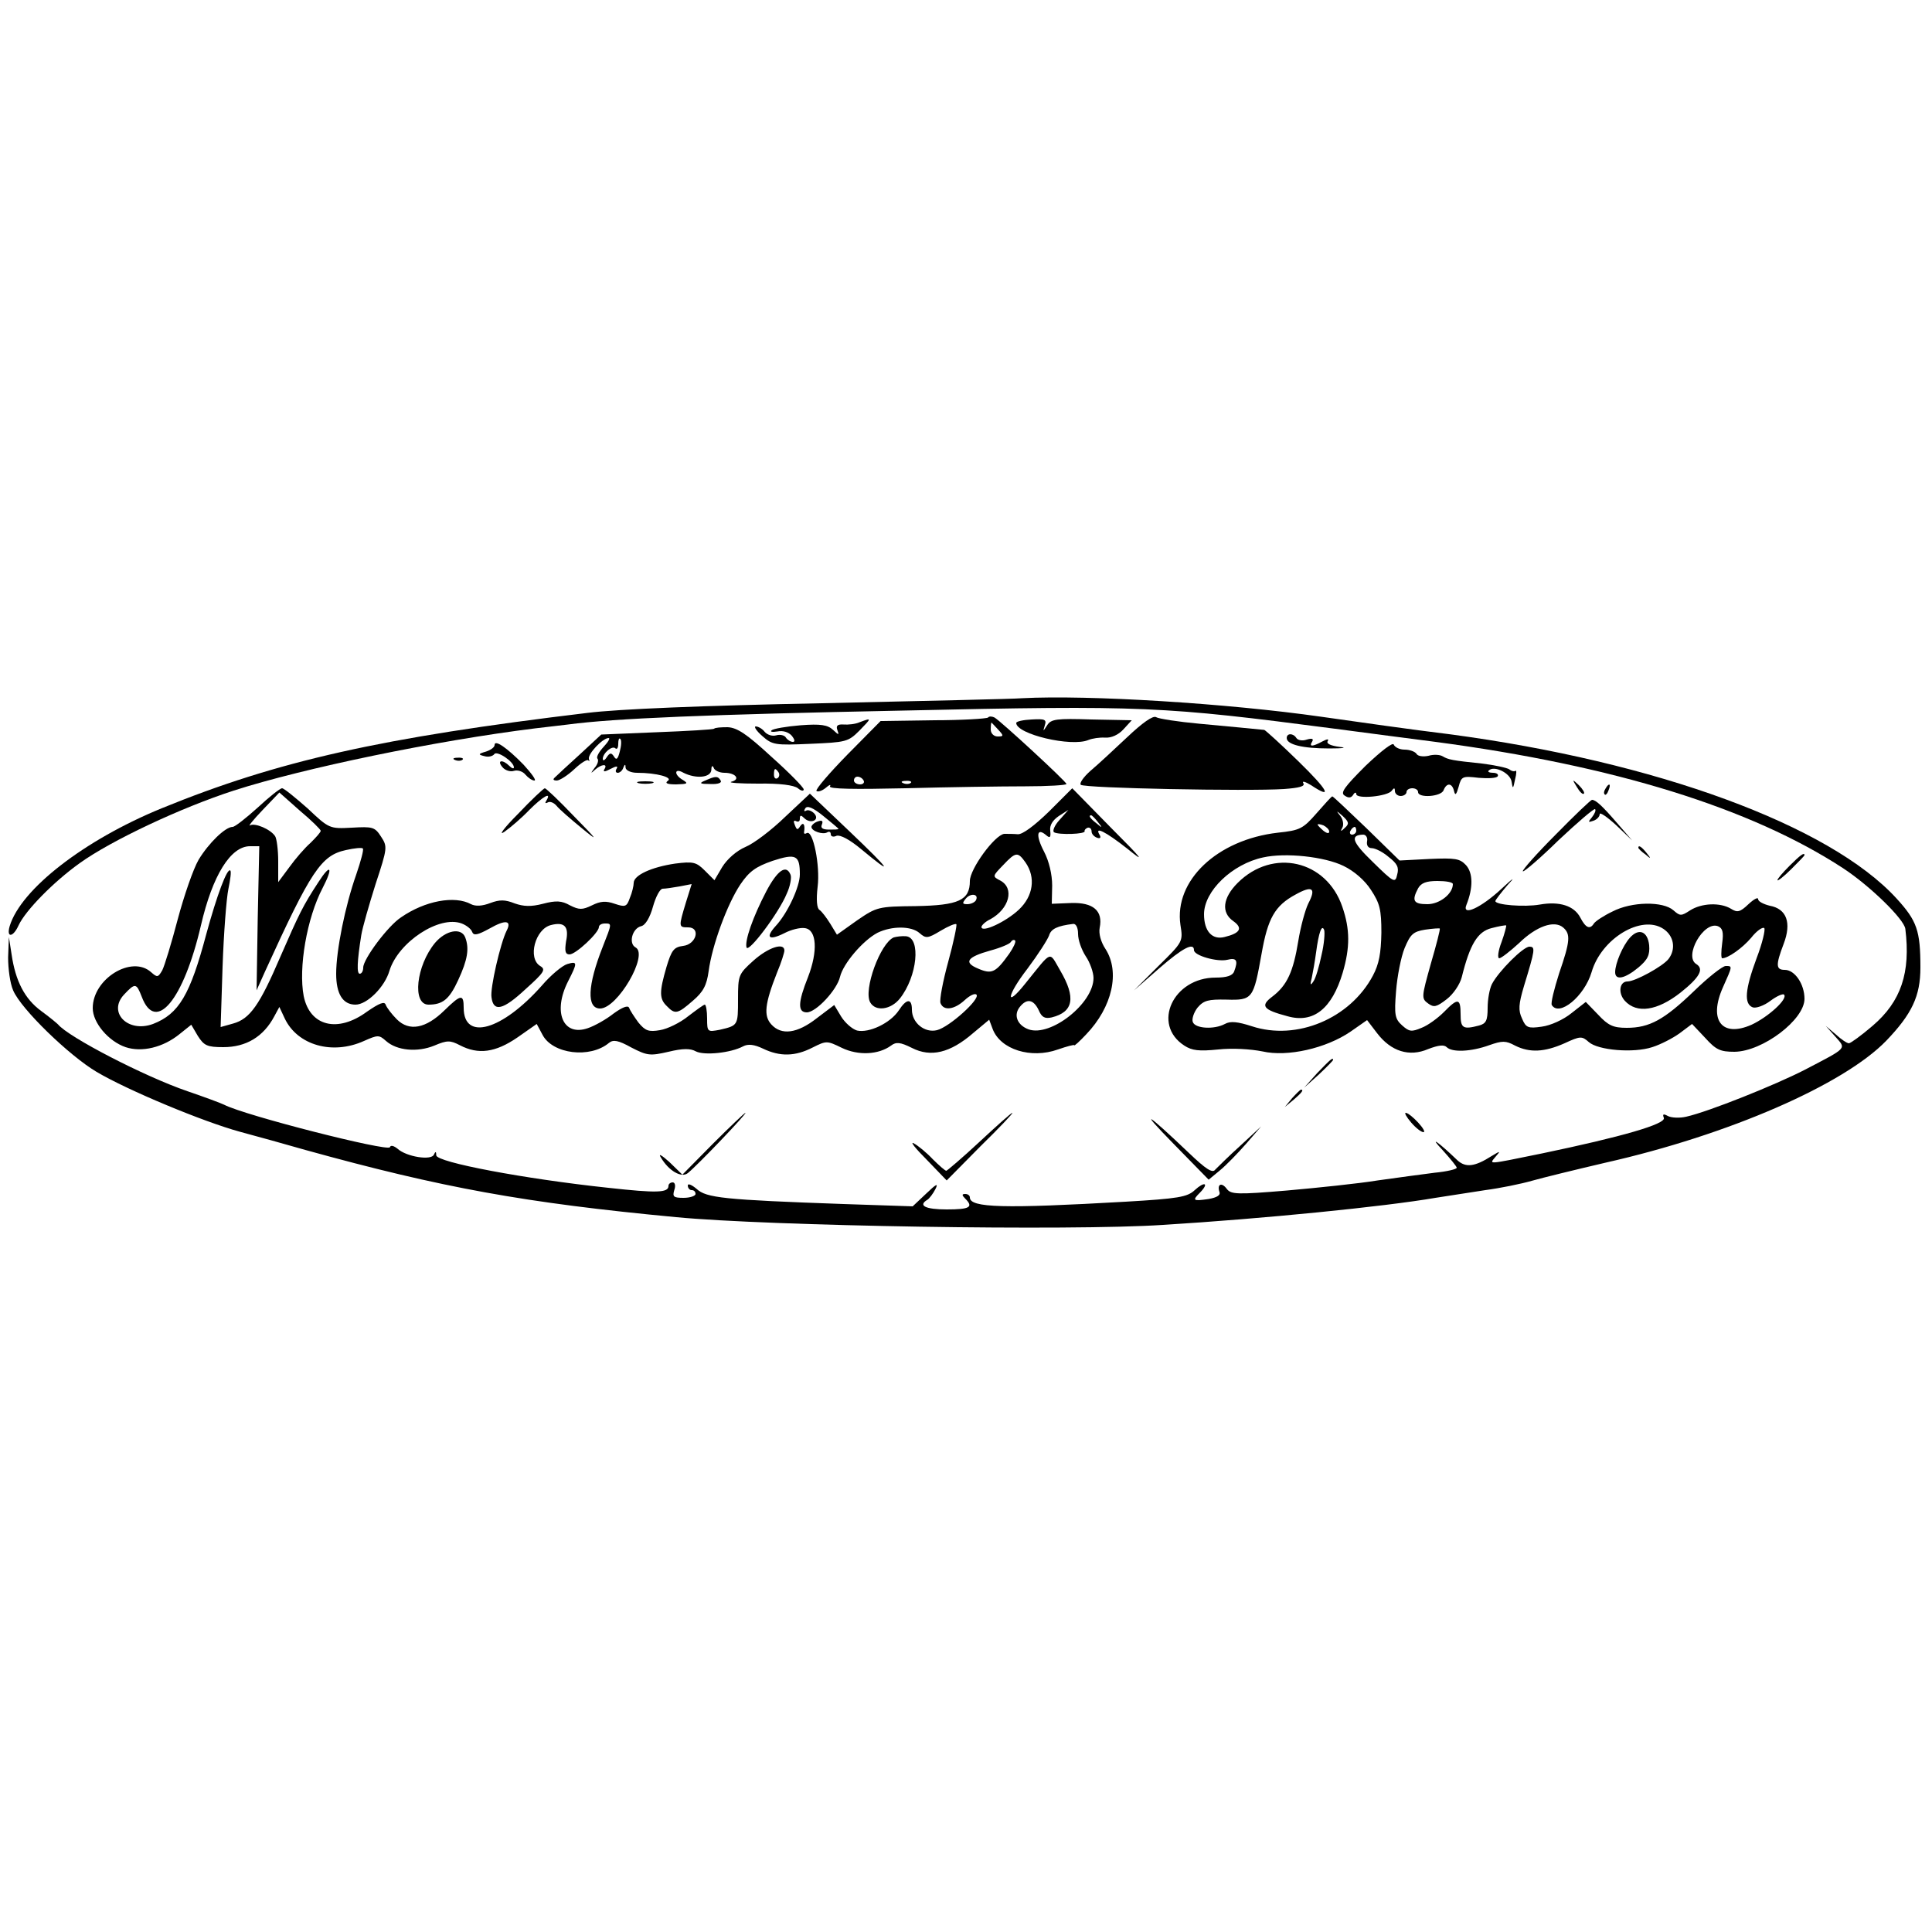<?xml version="1.0" standalone="no"?>
<!DOCTYPE svg PUBLIC "-//W3C//DTD SVG 20010904//EN"
 "http://www.w3.org/TR/2001/REC-SVG-20010904/DTD/svg10.dtd">
<svg version="1.0" xmlns="http://www.w3.org/2000/svg"
 width="500pt" height="500pt" viewBox="0 0 500 500"
 preserveAspectRatio="xMidYMid meet">
<g transform="translate(0,500) scale(0.1,-0.1)"
fill="#000000" stroke="none">
<path d="M2645 3193 c-22 -2 -256 -7 -520 -13 -303 -6 -526 -15 -605 -25 -534
-64 -801 -124 -1102 -247 -200 -82 -364 -209 -393 -305 -9 -31 9 -29 23 2 18
39 91 113 158 161 82 59 263 144 399 188 180 58 522 129 780 161 28 3 66 8 85
10 120 16 363 26 865 36 625 14 675 11 1120 -47 105 -14 222 -29 260 -34 461
-61 816 -171 1055 -327 70 -46 158 -132 161 -157 14 -113 -11 -188 -85 -251
-29 -25 -57 -45 -61 -45 -5 0 -20 10 -34 23 l-26 22 25 -28 c28 -32 33 -27
-80 -86 -76 -39 -248 -108 -306 -121 -17 -4 -39 -3 -48 2 -11 6 -14 5 -10 -5
6 -16 -109 -49 -315 -92 -147 -30 -137 -29 -120 -8 13 15 12 15 -11 1 -44 -28
-67 -30 -88 -11 -51 49 -75 65 -39 27 20 -22 37 -43 37 -46 0 -4 -26 -10 -57
-13 -32 -4 -98 -13 -148 -20 -49 -8 -155 -19 -234 -26 -130 -11 -145 -10 -156
4 -13 18 -26 13 -19 -8 3 -8 -6 -14 -28 -18 -41 -6 -43 -4 -22 17 24 25 11 29
-14 6 -19 -18 -43 -22 -179 -30 -315 -18 -403 -16 -403 11 0 5 -5 9 -12 9 -9
0 -9 -3 0 -12 22 -22 12 -28 -48 -28 -55 0 -75 10 -50 25 5 3 15 16 21 28 8
16 2 13 -24 -12 l-35 -33 -179 6 c-311 11 -355 16 -380 39 -13 11 -23 15 -23
9 0 -7 5 -12 10 -12 6 0 10 -4 10 -10 0 -5 -14 -10 -31 -10 -26 0 -29 3 -24
20 4 11 2 20 -4 20 -6 0 -11 -4 -11 -9 0 -18 -29 -19 -156 -5 -216 23 -444 66
-445 84 0 10 -2 11 -6 2 -6 -16 -71 -6 -94 15 -10 8 -18 10 -20 4 -5 -12 -375
82 -429 110 -8 4 -51 20 -95 35 -111 38 -308 140 -335 173 -3 3 -22 19 -44 35
-42 31 -66 77 -76 146 l-7 45 -2 -53 c0 -29 5 -67 13 -85 20 -48 145 -169 216
-211 81 -48 276 -129 371 -155 41 -11 117 -32 169 -47 354 -98 568 -137 960
-174 240 -23 1020 -36 1260 -20 259 16 571 47 705 70 33 5 91 14 129 20 38 5
92 16 120 24 28 8 114 29 191 47 319 72 617 202 727 316 66 69 88 115 88 189
0 96 -9 121 -62 179 -173 189 -622 354 -1158 425 -91 11 -239 32 -330 45 -245
35 -603 57 -775 48z"/>
<path d="M2557 3143 c-4 -3 -68 -7 -142 -7 l-136 -2 -86 -87 c-47 -48 -83 -90
-80 -94 4 -3 14 0 24 8 9 8 14 10 11 4 -4 -7 62 -8 195 -5 111 3 250 5 310 5
59 0 107 3 107 6 0 6 -168 161 -186 172 -6 3 -14 4 -17 0z m26 -31 c15 -16 15
-18 -1 -18 -10 0 -18 8 -18 18 0 10 1 18 2 18 0 0 8 -8 17 -18z m-348 -132 c3
-5 -1 -10 -9 -10 -9 0 -16 5 -16 10 0 6 4 10 9 10 6 0 13 -4 16 -10z m122 -6
c-3 -3 -12 -4 -19 -1 -8 3 -5 6 6 6 11 1 17 -2 13 -5z"/>
<path d="M2917 3092 c-34 -32 -77 -72 -95 -87 -18 -16 -29 -32 -25 -36 9 -9
433 -17 526 -11 40 3 55 7 50 15 -4 7 5 4 20 -5 57 -38 45 -14 -33 62 -45 44
-85 80 -88 81 -29 3 -82 8 -168 16 -55 5 -106 13 -112 17 -8 5 -36 -15 -75
-52z"/>
<path d="M2225 3131 c-11 -5 -30 -7 -42 -6 -15 1 -20 -3 -16 -14 5 -14 4 -14
-11 0 -14 13 -32 16 -84 12 -37 -3 -71 -9 -75 -13 -5 -4 2 -5 15 -3 15 3 29
-2 37 -11 8 -10 9 -16 3 -16 -6 0 -14 5 -18 11 -3 6 -15 9 -25 6 -10 -3 -23 1
-30 9 -6 8 -17 14 -23 14 -6 0 2 -12 17 -25 26 -23 33 -24 124 -20 92 4 98 5
127 34 32 33 33 34 1 22z"/>
<path d="M2630 3129 c0 -29 143 -63 187 -44 10 4 29 7 43 6 16 -1 34 7 47 21
l22 24 -104 2 c-91 3 -105 1 -115 -15 -11 -17 -11 -17 -6 0 5 15 0 17 -34 15
-22 -1 -40 -5 -40 -9z"/>
<path d="M1848 3114 c-3 -2 -69 -6 -148 -9 l-144 -6 -55 -51 c-31 -28 -60 -55
-65 -60 -6 -5 -4 -8 5 -8 7 0 28 13 46 30 17 16 33 26 36 22 2 -4 3 -2 1 4 -3
13 36 54 51 54 5 0 -1 -10 -13 -23 -12 -13 -19 -26 -16 -30 4 -4 1 -15 -7 -24
-11 -15 -11 -16 1 -5 17 15 34 16 24 1 -4 -7 1 -7 16 1 15 8 20 8 16 1 -4 -6
-3 -11 3 -11 5 0 12 6 14 13 4 10 6 10 6 0 1 -7 14 -13 30 -13 50 0 94 -12 79
-21 -8 -6 -1 -9 22 -9 29 1 32 2 18 11 -25 14 -23 33 1 19 32 -16 71 -13 72 8
0 10 3 12 6 5 2 -7 15 -13 28 -13 29 0 42 -17 18 -23 -10 -3 21 -5 69 -5 56 1
93 -4 103 -12 8 -7 15 -8 15 -3 0 5 -37 43 -83 84 -64 59 -89 76 -114 77 -17
0 -33 -1 -35 -4z m-244 -59 c-5 -20 -9 -23 -15 -13 -7 11 -11 10 -19 -2 -5 -8
-10 -10 -10 -4 0 15 25 36 33 27 4 -3 7 2 7 12 0 10 2 16 5 13 4 -3 3 -18 -1
-33z m411 -54 c3 -5 2 -12 -3 -15 -5 -3 -9 1 -9 9 0 17 3 19 12 6z"/>
<path d="M3330 3090 c0 -17 41 -27 110 -27 36 0 48 2 27 4 -22 3 -35 8 -31 15
4 6 -1 6 -14 -1 -26 -14 -35 -14 -26 0 4 7 0 9 -14 5 -11 -4 -23 -2 -27 4 -8
13 -25 13 -25 0z"/>
<path d="M1280 3072 c0 -6 -10 -13 -22 -17 -21 -6 -21 -8 -4 -12 10 -3 21 0
25 5 6 11 51 -19 51 -34 0 -4 -5 -3 -12 4 -17 17 -33 15 -18 -3 7 -9 21 -13
30 -10 9 3 23 -1 30 -10 7 -8 17 -15 23 -15 6 0 -7 18 -28 41 -43 44 -75 66
-75 51z"/>
<path d="M3534 3018 c-55 -55 -66 -70 -54 -77 10 -7 17 -6 22 2 4 7 8 7 8 2 0
-14 83 -6 92 9 6 8 8 7 8 -1 0 -7 7 -13 15 -13 8 0 15 5 15 10 0 6 7 10 15 10
8 0 15 -4 15 -10 0 -16 60 -12 66 5 8 20 22 19 27 -2 3 -13 6 -10 12 11 7 27
10 28 52 23 24 -2 46 -1 49 4 3 5 -3 9 -12 9 -10 0 -15 3 -11 6 14 14 56 -7
59 -29 3 -20 4 -19 9 6 4 15 4 25 1 22 -3 -2 -10 -1 -16 4 -6 4 -38 11 -71 15
-77 8 -87 10 -102 19 -7 4 -23 5 -36 1 -14 -3 -28 -1 -31 5 -4 6 -18 11 -31
11 -13 0 -25 6 -28 13 -2 7 -32 -16 -73 -55z"/>
<path d="M1178 3033 c7 -3 16 -2 19 1 4 3 -2 6 -13 5 -11 0 -14 -3 -6 -6z"/>
<path d="M1825 2980 c-17 -7 -14 -9 13 -9 20 -1 31 3 27 9 -7 12 -13 12 -40 0z"/>
<path d="M1653 2973 c9 -2 25 -2 35 0 9 3 1 5 -18 5 -19 0 -27 -2 -17 -5z"/>
<path d="M4081 2963 c7 -12 15 -20 18 -17 3 2 -3 12 -13 22 -17 16 -18 16 -5
-5z"/>
<path d="M4155 2959 c-4 -6 -5 -12 -2 -15 2 -3 7 2 10 11 7 17 1 20 -8 4z"/>
<path d="M667 2910 c-30 -27 -59 -50 -65 -50 -19 0 -62 -42 -88 -85 -14 -24
-38 -94 -54 -154 -16 -61 -34 -120 -40 -132 -11 -19 -13 -19 -29 -5 -50 45
-151 -17 -151 -93 0 -38 41 -86 85 -101 42 -14 97 -1 140 34 l30 24 17 -29
c16 -25 24 -29 66 -29 59 0 104 27 132 80 l13 24 14 -30 c33 -69 123 -95 205
-58 36 16 39 16 57 0 28 -25 81 -30 125 -12 33 14 41 14 66 1 48 -25 92 -19
149 20 l50 35 15 -28 c26 -50 123 -62 172 -21 11 9 24 7 58 -12 41 -21 48 -22
96 -11 37 9 57 9 71 1 22 -11 90 -4 122 13 13 7 29 5 52 -6 44 -21 83 -20 128
3 36 18 37 18 76 -1 42 -20 94 -18 127 6 13 10 24 9 54 -6 49 -25 99 -13 158
38 l42 35 9 -24 c20 -53 99 -78 169 -53 23 8 42 13 42 11 0 -3 14 10 31 28 68
71 88 162 50 221 -12 18 -18 40 -15 55 9 44 -17 66 -74 64 l-50 -2 1 47 c0 29
-8 63 -21 88 -22 42 -19 63 5 43 10 -9 13 -7 11 11 -2 14 6 27 22 38 l25 16
-23 -26 c-13 -14 -19 -29 -14 -32 12 -7 82 -5 79 3 -1 3 3 7 8 9 6 1 10 -3 10
-10 0 -6 6 -13 14 -16 8 -3 11 0 7 7 -15 24 15 9 71 -35 48 -39 42 -30 -42 54
l-100 102 -60 -60 c-38 -37 -69 -60 -81 -59 -10 1 -26 1 -35 1 -25 -3 -89 -91
-89 -122 0 -50 -29 -63 -140 -65 -97 -1 -101 -2 -152 -37 l-52 -37 -17 28
c-10 16 -22 32 -28 36 -7 4 -9 26 -5 60 7 55 -12 148 -28 139 -5 -3 -8 -2 -7
3 3 19 -2 27 -10 15 -7 -11 -9 -10 -14 3 -4 9 -3 13 3 10 6 -3 10 -1 10 6 0
10 3 10 11 2 17 -17 42 -5 26 12 -7 7 -16 10 -21 7 -5 -3 -6 0 -2 6 5 8 20 2
47 -20 21 -17 39 -32 39 -33 0 -2 -11 -2 -24 -2 -17 0 -23 4 -19 13 4 10 0 12
-11 8 -9 -3 -16 -10 -16 -14 0 -11 30 -21 41 -14 5 3 9 1 9 -5 0 -6 7 -8 15
-4 10 3 34 -10 63 -34 89 -74 77 -56 -28 44 l-104 99 -64 -60 c-35 -34 -81
-69 -103 -78 -23 -10 -47 -31 -60 -52 l-20 -34 -25 25 c-22 22 -30 24 -77 18
-61 -9 -107 -30 -107 -50 0 -7 -4 -25 -10 -39 -8 -23 -12 -24 -39 -15 -23 8
-37 7 -59 -4 -25 -12 -33 -12 -57 0 -21 12 -36 13 -70 4 -31 -8 -50 -7 -73 1
-25 10 -39 10 -63 1 -21 -8 -38 -9 -50 -3 -42 23 -119 9 -181 -34 -34 -22 -98
-108 -98 -130 0 -9 -4 -16 -9 -16 -8 0 -7 31 4 100 3 19 20 78 37 132 31 94
31 97 14 123 -16 25 -22 26 -75 23 -58 -3 -59 -3 -115 50 -32 28 -61 52 -66
52 -5 0 -33 -22 -63 -50z m163 -60 c0 -4 -12 -17 -26 -31 -15 -13 -40 -42 -55
-63 l-29 -39 0 54 c0 30 -4 59 -8 65 -12 18 -52 35 -65 28 -6 -4 8 14 32 39
l44 46 53 -47 c30 -25 54 -49 54 -52z m2011 23 c13 -16 12 -17 -3 -4 -17 13
-22 21 -14 21 2 0 10 -8 17 -17z m-2174 -250 l-3 -186 22 49 c119 261 145 300
209 314 22 5 42 7 44 4 3 -2 -5 -32 -17 -67 -29 -82 -52 -197 -52 -257 0 -52
17 -80 50 -80 30 0 76 46 88 88 23 74 129 144 187 122 13 -5 25 -15 27 -22 4
-10 14 -8 45 9 42 24 58 21 44 -6 -16 -32 -43 -149 -39 -172 5 -39 30 -33 88
21 49 44 53 51 38 60 -33 20 -13 96 28 106 35 9 47 -4 39 -42 -4 -26 -2 -34 9
-34 16 0 76 56 76 71 0 5 7 9 15 9 19 0 19 1 -5 -60 -40 -101 -42 -160 -7
-160 45 0 126 139 92 158 -19 10 -9 49 14 55 11 2 23 22 31 51 7 25 18 46 25
46 7 0 27 3 44 6 l31 6 -15 -48 c-19 -63 -19 -64 6 -64 33 0 21 -44 -13 -48
-24 -3 -30 -11 -43 -54 -19 -65 -19 -83 1 -102 21 -22 28 -20 67 14 27 23 36
40 41 77 9 67 48 173 82 224 23 34 40 46 83 61 61 20 71 15 71 -35 0 -32 -32
-101 -63 -134 -27 -30 -17 -38 23 -18 17 9 41 15 53 13 31 -4 34 -60 8 -127
-26 -65 -27 -91 -3 -91 24 0 78 58 86 92 8 34 59 94 97 114 37 18 88 18 109
-1 16 -14 21 -14 54 6 20 12 39 20 41 17 2 -2 -7 -46 -21 -97 -14 -51 -23 -99
-20 -107 8 -21 36 -17 63 8 13 12 26 18 30 14 11 -11 -70 -84 -102 -92 -32 -8
-65 19 -65 53 0 30 -14 29 -34 -2 -22 -33 -77 -59 -108 -52 -13 4 -31 20 -41
36 l-18 30 -45 -34 c-51 -40 -92 -45 -118 -16 -20 22 -17 53 15 134 11 26 19
52 19 57 0 22 -42 8 -80 -26 -39 -35 -40 -38 -40 -100 0 -68 0 -68 -47 -79
-32 -6 -33 -6 -33 29 0 20 -3 36 -6 36 -3 0 -22 -14 -43 -30 -21 -17 -54 -33
-73 -36 -29 -5 -38 -2 -56 20 -11 15 -22 32 -24 38 -3 7 -18 1 -40 -15 -19
-15 -49 -32 -67 -38 -64 -22 -91 42 -51 121 25 49 25 53 -2 45 -13 -4 -43 -29
-66 -56 -103 -116 -202 -144 -202 -57 0 36 -7 35 -50 -7 -48 -47 -91 -55 -123
-23 -13 13 -26 30 -29 38 -3 9 -16 4 -48 -18 -76 -56 -148 -38 -164 40 -14 73
8 202 49 280 28 54 21 65 -11 15 -40 -61 -50 -82 -98 -192 -54 -126 -79 -162
-123 -174 l-32 -9 5 156 c3 87 10 177 15 201 5 24 8 46 5 48 -8 8 -35 -65 -62
-164 -42 -158 -71 -207 -138 -233 -65 -24 -118 30 -75 76 29 31 32 30 46 -6
36 -95 108 -8 153 185 30 130 77 205 127 205 l24 0 -4 -187z m1987 145 c27
-39 20 -87 -17 -122 -34 -32 -97 -61 -97 -45 0 4 10 14 23 20 49 27 63 80 26
100 -21 11 -21 11 7 40 33 35 38 35 58 7z m-129 -99 c-4 -5 -13 -9 -22 -9 -13
0 -13 3 -3 15 13 15 35 11 25 -6z m265 -86 c0 -16 9 -41 20 -58 11 -16 20 -42
20 -56 0 -66 -111 -153 -168 -133 -30 11 -40 38 -22 59 18 22 35 18 48 -9 8
-19 16 -23 34 -19 56 14 63 51 22 121 -30 51 -19 55 -91 -34 -52 -65 -48 -31
6 39 27 36 52 75 56 86 5 17 21 25 63 30 7 0 12 -10 12 -26z m-178 -51 c-35
-49 -45 -54 -80 -39 -39 16 -30 30 31 47 26 7 50 17 53 22 3 5 8 7 11 4 3 -3
-4 -18 -15 -34z"/>
<path d="M1983 2693 c-35 -67 -56 -128 -51 -145 5 -15 84 90 104 139 9 19 13
42 10 49 -11 28 -34 12 -63 -43z"/>
<path d="M1126 2560 c-49 -59 -60 -160 -17 -160 37 0 54 14 77 64 24 52 29 81
18 110 -10 26 -50 19 -78 -14z"/>
<path d="M2313 2574 c-35 -15 -79 -136 -61 -168 14 -25 54 -19 77 10 45 57 55
157 16 161 -11 1 -25 -1 -32 -3z"/>
<path d="M1340 2893 c-36 -36 -51 -57 -35 -46 17 12 46 37 65 57 34 34 59 49
44 24 -4 -6 -3 -8 3 -5 6 4 16 0 23 -8 7 -9 36 -34 64 -57 46 -38 45 -35 -19
30 -38 40 -72 72 -75 72 -3 0 -35 -30 -70 -67z"/>
<path d="M3407 2895 c-35 -40 -43 -44 -100 -50 -157 -18 -269 -124 -252 -239
7 -43 6 -44 -57 -106 l-63 -63 65 57 c61 53 90 68 90 47 0 -14 60 -31 86 -25
24 6 29 -1 18 -30 -4 -11 -19 -16 -48 -16 -110 0 -166 -121 -81 -176 20 -13
38 -15 88 -10 36 4 84 1 114 -5 65 -15 165 8 228 51 l43 30 26 -34 c36 -47 83
-62 132 -41 26 10 41 12 48 5 14 -14 63 -12 110 5 34 12 43 12 67 -1 38 -19
76 -17 128 6 41 19 45 19 63 3 24 -21 115 -29 164 -13 22 7 53 23 71 36 l32
24 34 -36 c28 -31 39 -36 76 -36 73 1 181 83 181 137 0 38 -25 75 -51 75 -23
0 -24 12 -3 67 21 55 8 91 -36 99 -16 4 -30 11 -30 17 0 6 -11 0 -25 -13 -22
-21 -29 -22 -45 -12 -28 17 -76 15 -106 -4 -23 -15 -26 -15 -43 0 -27 24 -108
23 -158 -3 -23 -11 -44 -25 -48 -31 -10 -16 -21 -12 -35 15 -16 31 -54 43
-105 34 -40 -7 -115 -1 -115 9 0 3 15 22 32 42 21 22 15 19 -17 -11 -53 -49
-102 -71 -90 -41 18 45 17 83 -1 103 -16 17 -27 19 -95 16 l-77 -4 -86 84
c-47 45 -87 83 -88 82 -2 0 -20 -20 -41 -44z m74 -37 c-11 -11 -13 -10 -7 0 4
7 2 21 -5 30 -12 15 -11 15 6 0 16 -15 17 -20 6 -30z m-41 -10 c0 -6 -6 -5
-15 2 -8 7 -15 14 -15 16 0 2 7 1 15 -2 8 -4 15 -11 15 -16z m70 2 c0 -5 -5
-10 -11 -10 -5 0 -7 5 -4 10 3 6 8 10 11 10 2 0 4 -4 4 -10z m28 -27 c-2 -11
3 -18 12 -18 9 0 29 -10 44 -23 22 -17 27 -27 22 -45 -5 -23 -8 -22 -63 32
-54 52 -60 70 -25 71 7 0 12 -8 10 -17z m-61 -64 c27 -13 55 -37 71 -62 23
-35 27 -51 27 -111 -1 -53 -6 -81 -22 -111 -59 -111 -197 -169 -313 -131 -37
12 -56 14 -70 6 -28 -15 -77 -12 -83 5 -3 7 2 24 12 37 16 19 28 22 75 21 68
-2 70 2 91 119 16 91 34 124 88 153 43 24 54 17 33 -23 -8 -16 -20 -60 -26
-97 -13 -80 -29 -115 -67 -144 -32 -24 -25 -34 39 -51 67 -19 115 19 143 113
19 65 19 112 -1 170 -41 121 -180 153 -271 62 -39 -39 -43 -77 -11 -99 25 -18
18 -31 -23 -41 -32 -8 -53 15 -53 59 0 60 73 130 153 147 58 13 159 2 208 -22z
m283 -47 c0 -25 -34 -52 -66 -52 -36 0 -41 9 -24 41 8 14 21 19 50 19 22 0 40
-3 40 -8z m126 -150 c-9 -23 -11 -42 -6 -42 5 0 28 18 51 39 45 44 91 60 114
41 20 -17 19 -35 -10 -119 -13 -41 -22 -77 -19 -82 19 -31 84 22 103 85 25 87
129 150 186 112 27 -18 33 -52 13 -78 -15 -19 -86 -58 -106 -58 -21 0 -25 -30
-7 -50 31 -34 84 -26 144 21 49 39 62 61 41 74 -33 20 19 112 56 98 12 -5 15
-15 11 -44 -3 -22 -3 -39 0 -39 15 0 52 26 75 53 14 18 30 29 34 25 3 -4 -5
-39 -20 -78 -30 -81 -33 -118 -10 -127 8 -3 29 4 46 17 16 12 32 19 35 16 11
-11 -41 -58 -84 -78 -77 -34 -112 12 -74 97 25 56 25 55 7 55 -8 0 -45 -29
-82 -65 -77 -74 -115 -95 -174 -95 -35 0 -48 6 -74 34 l-32 33 -37 -29 c-21
-17 -54 -32 -77 -35 -35 -5 -41 -3 -51 21 -10 21 -9 37 5 84 29 95 30 102 14
102 -16 0 -80 -64 -97 -97 -6 -12 -11 -39 -11 -61 0 -33 -4 -41 -22 -46 -42
-11 -48 -7 -48 29 0 42 -7 43 -43 6 -16 -16 -42 -35 -58 -41 -26 -11 -32 -10
-50 6 -19 17 -21 27 -16 89 3 39 13 89 22 111 15 36 22 43 53 48 20 3 37 4 38
3 2 -1 -9 -43 -23 -91 -24 -86 -25 -90 -7 -103 15 -11 22 -9 48 11 17 13 34
38 39 57 21 85 41 118 77 127 19 5 36 8 38 7 1 -1 -4 -21 -12 -43z m-466 -34
c-6 -29 -15 -60 -21 -68 -8 -12 -9 -9 -4 10 3 14 8 43 11 65 7 53 15 74 21 58
2 -7 0 -36 -7 -65z"/>
<path d="M4218 2573 c-18 -20 -38 -66 -38 -89 0 -22 25 -17 60 12 25 21 30 33
28 58 -4 36 -27 45 -50 19z"/>
<path d="M4026 2840 c-49 -49 -87 -92 -85 -95 3 -2 45 34 93 81 49 46 91 82
94 80 3 -3 -1 -12 -8 -21 -11 -13 -10 -14 4 -9 9 3 16 11 16 17 0 6 19 -7 42
-28 l42 -40 -39 45 c-38 44 -55 60 -65 60 -3 0 -45 -40 -94 -90z"/>
<path d="M4240 2806 c0 -2 8 -10 18 -17 15 -13 16 -12 3 4 -13 16 -21 21 -21
13z"/>
<path d="M4631 2759 c-17 -17 -31 -33 -31 -37 0 -3 16 9 35 28 19 19 35 35 35
37 0 8 -11 0 -39 -28z"/>
<path d="M3409 2223 l-34 -38 38 34 c20 19 37 36 37 38 0 8 -8 0 -41 -34z"/>
<path d="M3344 2158 l-19 -23 23 19 c21 18 27 26 19 26 -2 0 -12 -10 -23 -22z"/>
<path d="M3037 2040 l91 -93 29 24 c16 13 46 44 68 69 l39 45 -54 -50 c-30
-27 -59 -56 -65 -62 -7 -10 -24 1 -69 44 -108 103 -132 118 -39 23z"/>
<path d="M1845 2040 l-79 -80 -34 33 c-19 17 -29 23 -22 12 21 -36 54 -54 70
-41 25 20 155 156 149 156 -2 0 -40 -36 -84 -80z"/>
<path d="M2535 2045 c-44 -41 -83 -74 -86 -75 -3 0 -19 14 -35 30 -16 17 -38
35 -49 41 -11 6 4 -13 33 -42 l52 -54 87 88 c49 48 86 87 83 87 -3 0 -41 -34
-85 -75z"/>
<path d="M3652 2095 c12 -14 26 -25 32 -25 5 0 -1 11 -14 25 -13 14 -27 25
-32 25 -4 0 2 -11 14 -25z"/>
</g>
</svg>
